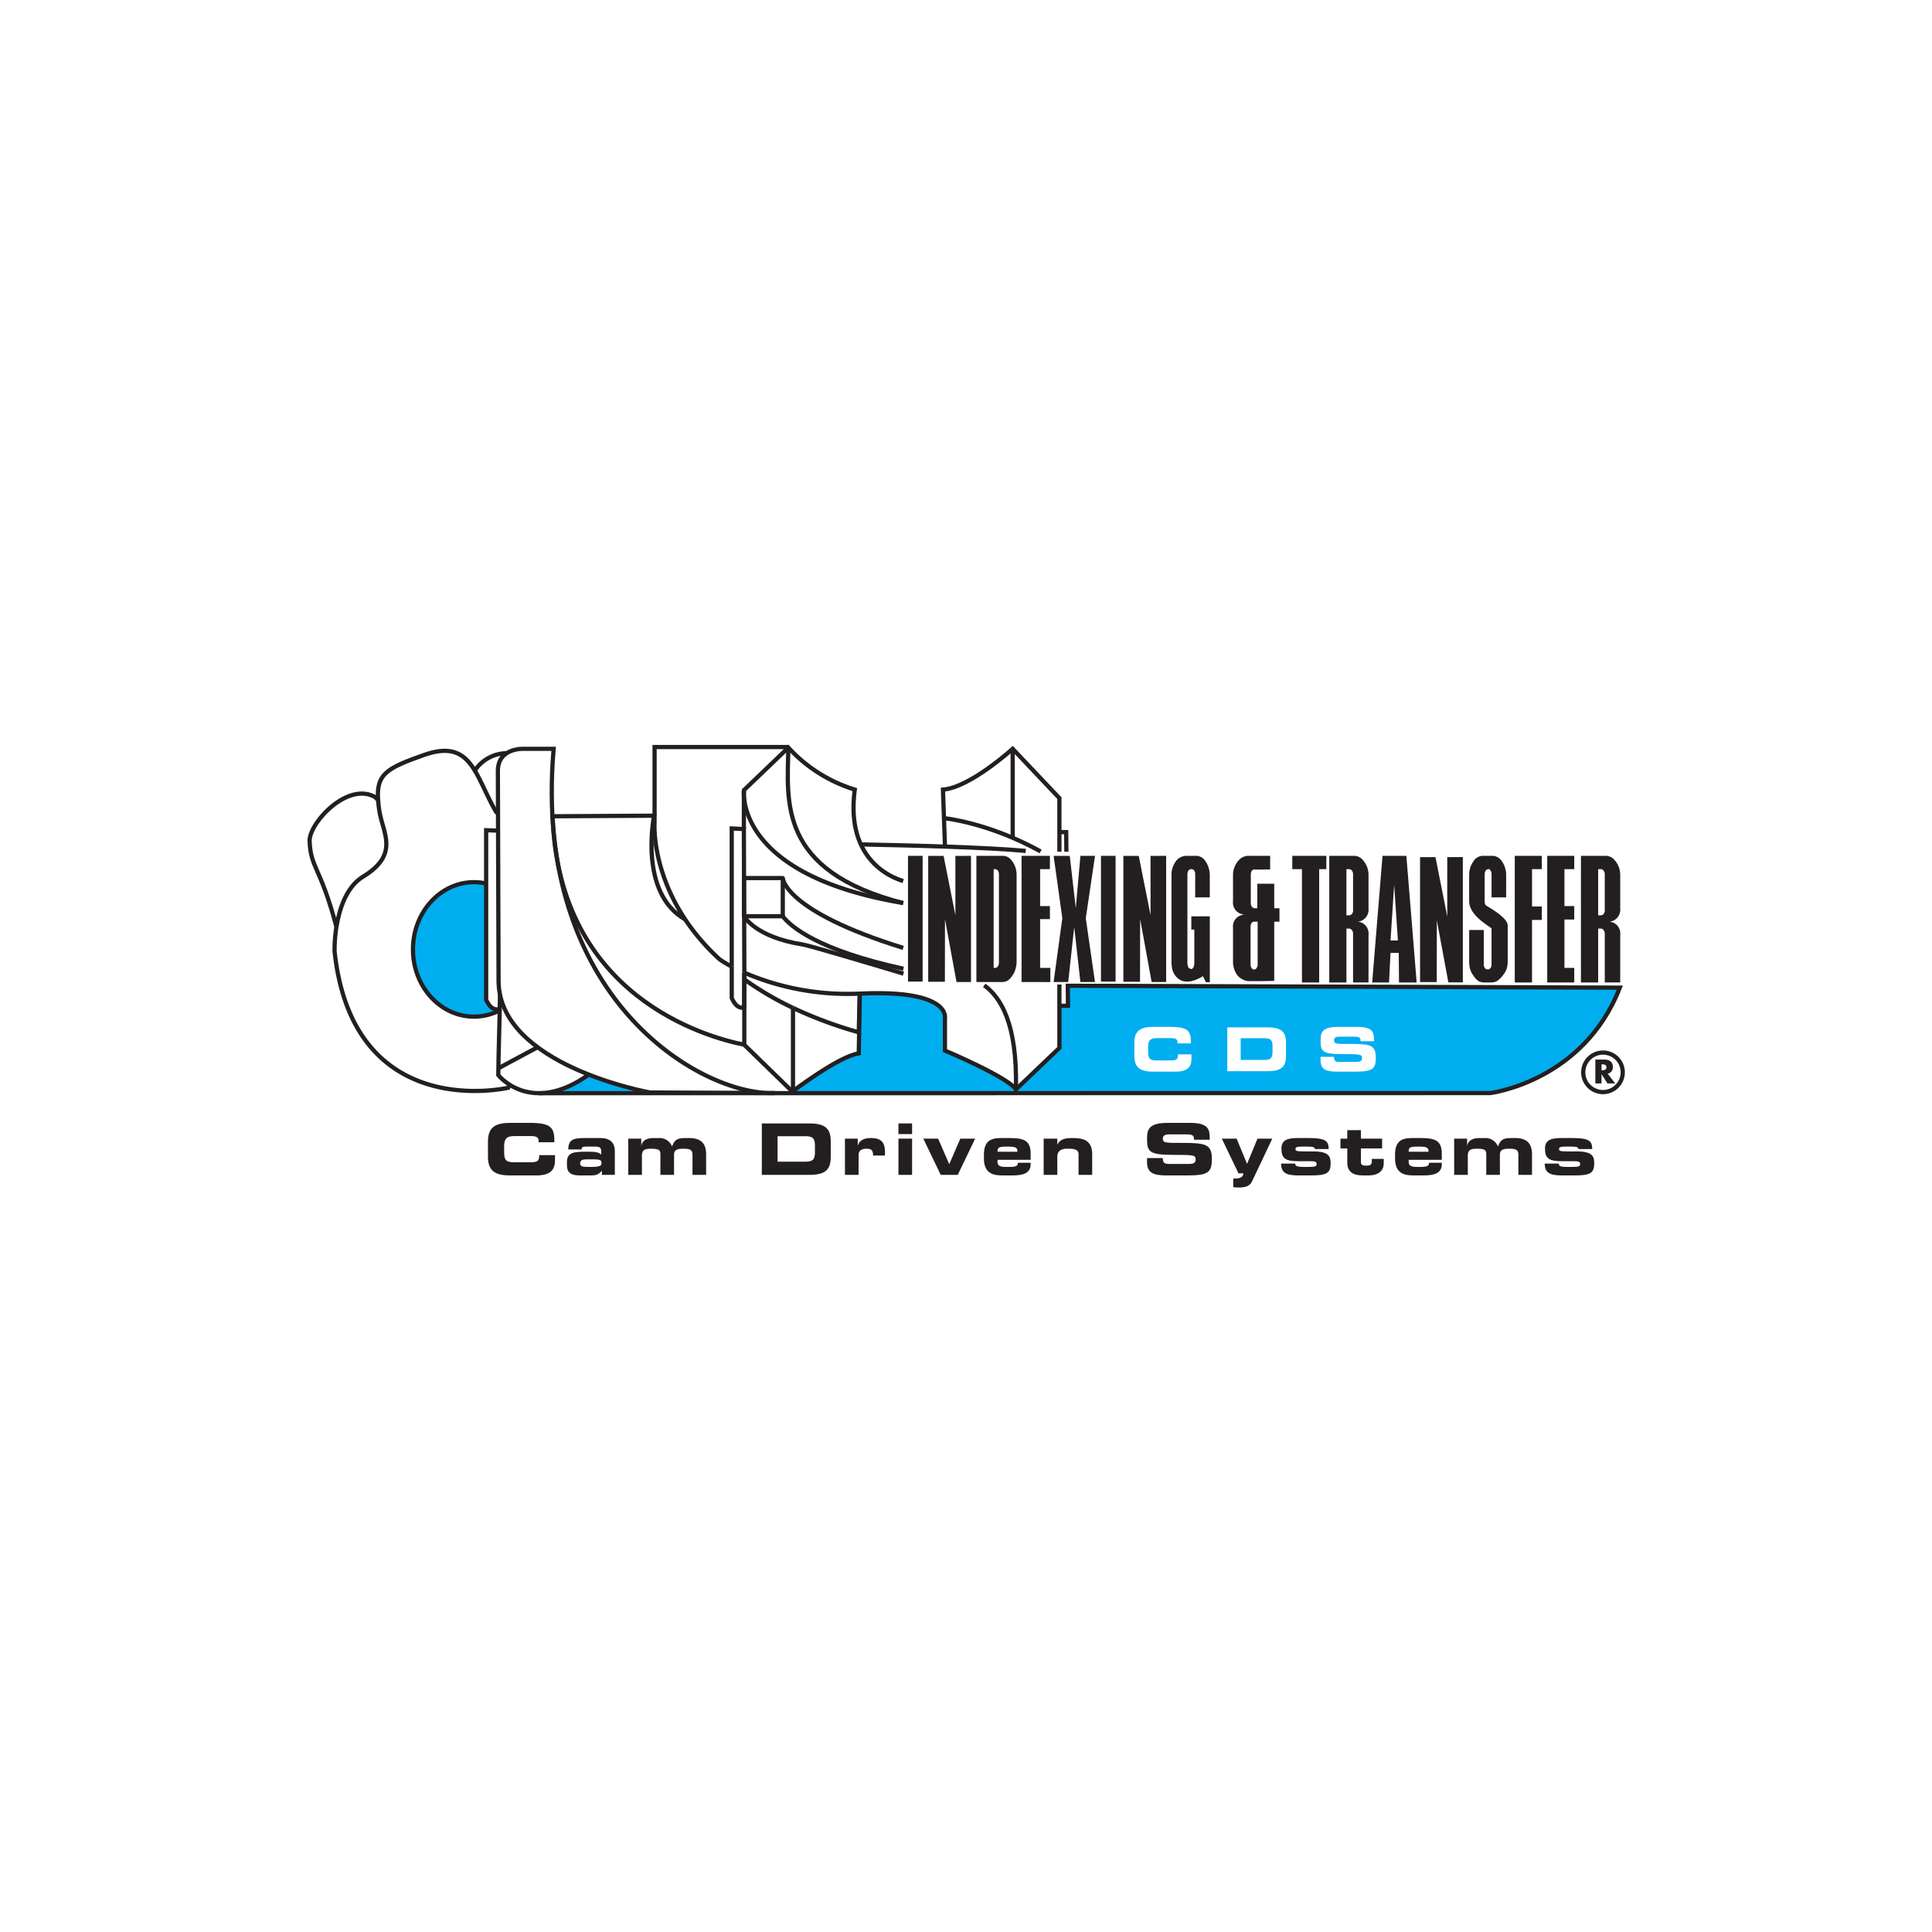 <svg xmlns="http://www.w3.org/2000/svg" width="450" height="450" viewBox="0 0 450 450">
  <g id="Raggruppa_2836" data-name="Raggruppa 2836" transform="translate(5789 -4934)">
    <rect id="Rettangolo_1214" data-name="Rettangolo 1214" width="450" height="450" transform="translate(-5789 4934)" fill="#fff"/>
    <g id="Raggruppa_2831" data-name="Raggruppa 2831" transform="translate(0 -426)">
      <path id="Tracciato_1069" data-name="Tracciato 1069" d="M170.39,147.989l1.582,0c-.509.02-1.038.018-1.582,0" transform="translate(-5781.085 5466.62)" fill="#fff" fill-rule="evenodd"/>
      <g id="Raggruppa_2829" data-name="Raggruppa 2829">
        <path id="Tracciato_1067" data-name="Tracciato 1067" d="M176.863,70.928l-.243-24.089-.036-3.558L176.54,39h-1.583V31.087L164.076,19.6s-9.958,9.039-16.239,9.5l.235,6.651-.133-.014.134.051.223,6.334,6.064.482c5.593.239,9.053.566,12.4.927l-12.4-.927c-8.3-.356-17.948-.588-25.635-.734-1.422-3.092-2.162-7.23-1.422-12.771a34.87,34.87,0,0,1-15.477-9.781l-.644.618.347-.909H80.666V35.176l-23.784.131A110.764,110.764,0,0,1,57.155,19.6H50.124a6.8,6.8,0,0,0-3.761.861,9.353,9.353,0,0,0-7.675,3.967C36.373,20.7,33.4,18.692,26.963,20.969,18.23,24.055,15.82,25.411,16.269,31.543l-.712-.712C9.328,27.255.542,36.449.314,40.853c.166,6.545,2.5,5.959,6.254,20.163a33.906,33.906,0,0,0-.439,5.675C10.457,107,46.578,98.476,46.578,98.476l.274-.676c3.268,2.085,9.561,4.029,18.491-2.325A83.118,83.118,0,0,0,79.61,99.641s20.326.168,27.378.2a28.2,28.2,0,0,1-5.1-.713,45.184,45.184,0,0,0,10.862.3s10.877-8.277,15.473-8.891l.249-13.925c.155-.006.306-.007.463-.014,21.044-.919,19.361,6.13,19.361,6.13v7.5s14.555,6.129,16.545,9.037l10.116-9.647V79.454h1.991l-.045-4.52ZM80.225,40.6c.1-1.633.284-3.013.441-3.975v.034M59.575,52.625l-.063.045c-.109-.423-.216-.848-.319-1.277.122.417.253.824.382,1.232" transform="translate(-5717.314 5514.977)" fill="#fff" fill-rule="evenodd"/>
        <path id="Tracciato_1068" data-name="Tracciato 1068" d="M479.939,132.811a4.6,4.6,0,1,0,4.6,4.6,4.594,4.594,0,0,0-4.6-4.6" transform="translate(-5895.43 5472.312)" fill="#fff" fill-rule="evenodd"/>
        <path id="Tracciato_1070" data-name="Tracciato 1070" d="M316.151,131.108h-3.339c-1.479,0-1.789-.566-1.789-2.051v-1.1c0-1.267.311-2.04,1.958-2.04h3.41c.93,0,1.463.212,1.463.941v.284h3.132c.027-2.888-.549-3.851-5-3.851h-3.677c-2.822,0-4.5.707-4.5,3.693v3.045c0,2.992,1.681,3.7,4.5,3.7h5.042c3.143,0,3.768-1.355,3.768-3.078v-.958h-3.133c0,1.268-.424,1.414-1.833,1.414" transform="translate(-5832.609 5475.88)" fill="#fff" fill-rule="evenodd"/>
        <path id="Tracciato_1071" data-name="Tracciato 1071" d="M351.9,123.476H342.45v10.208H351.9c3.127,0,4.226-1.028,4.226-3.556v-3.1c0-2.518-1.1-3.551-4.226-3.551m1.1,5.754c0,1.451-.522,1.832-1.866,1.832h-5.552v-5.047h5.552c1.344,0,1.866.381,1.866,1.833Z" transform="translate(-5845.601 5475.812)" fill="#fff" fill-rule="evenodd"/>
        <path id="Tracciato_1072" data-name="Tracciato 1072" d="M384.08,127.268c-3.355.018-3.736-.011-3.736-.9,0-.549.478-.794,1.185-.794h3.464c1.442,0,1.523.309,1.523,1.061h3.133v-.326c0-1.789-.343-3.018-3.948-3.018h-4.367c-3.948,0-4.122,1.425-4.122,3.274,0,2.507.538,3.073,5.248,3.073,4.03,0,4.4.054,4.4.946,0,.789-.68.859-1.344.859h-3.833c-.9,0-1.338-.087-1.349-1.174H377.2v.707c0,2.213,1.142,2.752,3.991,2.752h3.791c4.16,0,5.085-.451,5.085-3.2,0-2.974-1.125-3.269-5.987-3.258" transform="translate(-5858.631 5475.88)" fill="#fff" fill-rule="evenodd"/>
      </g>
      <g id="Raggruppa_2827" data-name="Raggruppa 2827" transform="translate(-5717.196 5522.11)">
        <path id="Tracciato_1073" data-name="Tracciato 1073" d="M244.56,107.509v4.953h-1.995v10.175l-10.116,9.647c-1.99-2.908-16.545-9.037-16.545-9.037v-7.5s1.683-7.049-19.361-6.13c-.156.007-.308.008-.463.014l-.249,13.925c-4.6.614-15.473,8.891-15.473,8.891l-.032.312H342.452s22.167-2.653,30.644-24.515Zm28.771,17.23c0,1.723-.626,3.078-3.768,3.078H264.52c-2.822,0-4.5-.707-4.5-3.7v-3.045c0-2.986,1.681-3.693,4.5-3.693H268.2c4.454,0,5.03.963,5,3.851h-3.132v-.284c0-.729-.533-.941-1.463-.941h-3.41c-1.647,0-1.958.773-1.958,2.04v1.1c0,1.485.311,2.051,1.79,2.051h3.339c1.408,0,1.833-.147,1.833-1.414h3.133Zm22.015-.593c0,2.529-1.1,3.556-4.226,3.556h-9.446V117.495h9.446c3.127,0,4.226,1.033,4.226,3.551Zm15.83,3.671h-3.791c-2.849,0-3.991-.539-3.991-2.752v-.707h3.132c.011,1.088.446,1.174,1.349,1.174h3.833c.664,0,1.344-.071,1.344-.859,0-.892-.37-.946-4.4-.946-4.71,0-5.248-.566-5.248-3.073,0-1.849.174-3.274,4.122-3.274h4.367c3.605,0,3.948,1.229,3.948,3.018v.326H312.71c0-.751-.081-1.061-1.523-1.061h-3.464c-.707,0-1.185.245-1.185.794,0,.886.381.914,3.736.9,4.862-.011,5.987.284,5.987,3.258,0,2.752-.924,3.2-5.085,3.2" transform="translate(-67.615 -40.312)" fill="#00aeef" fill-rule="evenodd"/>
        <path id="Tracciato_1074" data-name="Tracciato 1074" d="M112.618,145.183a83.116,83.116,0,0,1-14.268-4.167c-4.158,2.958-7.744,4.119-10.72,4.3Z" transform="translate(-32.857 -52.875)" fill="#00aeef" fill-rule="evenodd"/>
        <path id="Tracciato_1075" data-name="Tracciato 1075" d="M347.453,132.585h5.552c1.344,0,1.866-.381,1.866-1.832v-1.381c0-1.452-.522-1.833-1.866-1.833h-5.552Z" transform="translate(-130.28 -47.821)" fill="#00aeef" fill-rule="evenodd"/>
        <path id="Tracciato_1076" data-name="Tracciato 1076" d="M59.226,98.914c-.067.021-.134.038-.2.052-1.011.223-2.088-.234-2.966-2.187V69.7a13.022,13.022,0,0,0-2.841-.314c-7.842,0-14.2,7.009-14.2,15.662s6.36,15.655,14.2,15.655a13.065,13.065,0,0,0,6.01-1.466" transform="translate(-14.628 -26.016)" fill="#00aeef" fill-rule="evenodd"/>
      </g>
      <path id="Tracciato_1109" data-name="Tracciato 1109" d="M204.868,84.114c-27.837-8.634-28.048-16.262-28.048-16.262" transform="translate(-5783.496 5496.668)" fill="none" stroke="#231f20" stroke-linejoin="round" stroke-width="0.981"/>
      <path id="Tracciato_1110" data-name="Tracciato 1110" d="M162.359,82.07s2.681,4.9,13.713,6.589c1.514.231,16.382,4.667,23.438,6.785" transform="translate(-5778.074 5491.337)" fill="none" stroke="#231f20" stroke-linejoin="round" stroke-width="0.981"/>
      <rect id="Rettangolo_1233" data-name="Rettangolo 1233" width="9.039" height="8.887" transform="translate(-5615.715 5564.52)" fill="none" stroke="#231f20" stroke-linejoin="round" stroke-width="0.981"/>
      <path id="Tracciato_1111" data-name="Tracciato 1111" d="M12.934,55.72c8.658-5.275,4.558-10.213,3.788-15.42-.13-.882-.222-1.679-.276-2.413l-.712-.711C9.505,33.6.719,42.793.491,47.2c.166,6.545,2.5,6.02,6.253,20.224C7.4,63.351,9,58.116,12.934,55.72Z" transform="translate(-5717.38 5508.474)" fill="none" stroke="#231f20" stroke-width="0.981"/>
      <path id="Tracciato_1112" data-name="Tracciato 1112" d="M61.885,25.528a9.028,9.028,0,0,1,7.564-4.212" transform="translate(-5740.4 5514.118)" fill="none" stroke="#231f20" stroke-width="0.981"/>
      <path id="Tracciato_1113" data-name="Tracciato 1113" d="M53.918,35.057l-.467-.4c-4.868-8.386-5.678-17.18-16.772-13.256-8.733,3.086-11.143,4.442-10.693,10.573" transform="translate(-5726.921 5514.446)" fill="none" stroke="#231f20" stroke-width="0.981"/>
      <path id="Tracciato_1114" data-name="Tracciato 1114" d="M10.23,86.052a33.861,33.861,0,0,0-.439,5.675c4.328,40.307,40.45,31.785,40.45,31.785l.294-.726" transform="translate(-5720.866 5489.844)" fill="none" stroke="#231f20" stroke-width="0.981"/>
      <path id="Tracciato_1115" data-name="Tracciato 1115" d="M56.079,69.7a12.98,12.98,0,0,0-2.863-.318c-7.842,0-14.2,7.009-14.2,15.662s6.36,15.655,14.2,15.655a13.063,13.063,0,0,0,6.01-1.466" transform="translate(-5731.825 5496.094)" fill="none" stroke="#231f20" stroke-width="0.981"/>
      <path id="Tracciato_1116" data-name="Tracciato 1116" d="M69.248,91.7c-1.011.223-2.088-.234-2.966-2.187v-39.5l2.624.1" transform="translate(-5742.049 5503.356)" fill="none" stroke="#231f20" stroke-width="0.981"/>
      <g id="Raggruppa_2828" data-name="Raggruppa 2828" transform="translate(-5717.196 5522.11)">
        <path id="Tracciato_1077" data-name="Tracciato 1077" d="M484.231,141.036h-1.794l-1.359-2.131h-.017v2.131h-1.441V135.49h2.153c1.1,0,1.931.527,1.931,1.707a1.488,1.488,0,0,1-1.213,1.566Zm-3.17-3.061h.141c.469,0,1-.087,1-.691s-.532-.69-1-.69h-.141Z" transform="translate(-179.837 -50.803)" fill="#231f20"/>
        <path id="Tracciato_1078" data-name="Tracciato 1078" d="M418.212,74.777l2.681,14.431h3.373V60.025l-3.633.014.005,13.822-2.745-13.818-3.59,0v29.1h3.883Z" transform="translate(-155.346 -22.507)" fill="#231f20" fill-rule="evenodd"/>
        <path id="Tracciato_1079" data-name="Tracciato 1079" d="M66.956,163.408c0-3.508,1.969-4.34,5.275-4.34h4.323c5.227,0,5.907,1.126,5.874,4.519H78.752v-.331c0-.859-.628-1.11-1.718-1.11H73.025c-1.933,0-2.3.914-2.3,2.4v1.294c0,1.736.364,2.4,2.1,2.4H76.75c1.653,0,2.151-.163,2.151-1.654h3.673v1.126c0,2.018-.728,3.606-4.415,3.606H72.231c-3.306,0-5.275-.826-5.275-4.334Z" transform="translate(-25.105 -59.644)" fill="#231f20" fill-rule="evenodd"/>
        <path id="Tracciato_1080" data-name="Tracciato 1080" d="M96.391,170.344c0-2.3,1.588-2.431,4.668-2.431,1.738,0,2.7.049,3.31.674v-.745c0-.826-.251-1.121-1.49-1.121h-1.871c-.924,0-1.191.082-1.223.674H96.706c0-2.283,1.126-2.665,3.807-2.665h3.69c2.184,0,3.342,1.044,3.342,3.03v5.546h-3.013v-.961c-.875.913-1.206,1.093-2.795,1.093H99.57c-1.936.016-3.179-.413-3.179-2.4Zm5.661,1.109c2.183,0,2.382-.332,2.382-.9,0-.626-.179-.859-1.936-.859h-1.408c-1.338,0-1.621.3-1.621.994,0,.544.43.761,1.672.761Z" transform="translate(-36.143 -61.768)" fill="#231f20" fill-rule="evenodd"/>
        <path id="Tracciato_1081" data-name="Tracciato 1081" d="M119.238,164.868h3.03v1.653h.033c.166-1.208,1.256-1.789,2.811-1.789h1.21a3.135,3.135,0,0,1,3.127,1.975c.531-1.523,1.21-1.975,3.01-1.975h.979c2.893,0,3.938,1.408,3.938,3.823v4.752H134.2v-4.535c0-1.158-.3-1.555-2.153-1.555-1.523,0-2.148.332-2.148,1.436v4.654h-3.176v-4.785c0-1.038-.384-1.3-2.3-1.3-1.359,0-2,.332-2,1.636v4.453h-3.179Z" transform="translate(-44.709 -61.768)" fill="#231f20" fill-rule="evenodd"/>
        <path id="Tracciato_1082" data-name="Tracciato 1082" d="M169.011,159.286H180.1c3.674,0,4.966,1.208,4.966,4.165v3.644c0,2.963-1.292,4.171-4.966,4.171H169.011Zm3.673,8.9h6.52c1.572,0,2.181-.45,2.181-2.153v-1.621c0-1.708-.609-2.153-2.181-2.153h-6.52Z" transform="translate(-63.372 -59.726)" fill="#231f20" fill-rule="evenodd"/>
        <path id="Tracciato_1083" data-name="Tracciato 1083" d="M199.986,164.868h2.977v1.6H203c.361-1.344,1.653-1.741,3.095-1.741,2.314,0,3.225,1,3.225,3.329,0,.216-.014.445-.03.745h-2.751c0-1.078-.245-1.588-1.52-1.588-1.091,0-1.854.413-1.854,1.424v4.665h-3.176Z" transform="translate(-74.986 -61.768)" fill="#231f20" fill-rule="evenodd"/>
        <path id="Tracciato_1084" data-name="Tracciato 1084" d="M223.1,161.766h-3.176v-2.48H223.1Zm0,9.5h-3.176v-8.439H223.1Z" transform="translate(-82.462 -59.726)" fill="#231f20" fill-rule="evenodd"/>
        <path id="Tracciato_1085" data-name="Tracciato 1085" d="M229.19,164.95h3.453l2.586,5.955,2.578-5.955h3.461l-4.054,8.439h-3.973Z" transform="translate(-85.937 -61.849)" fill="#231f20" fill-rule="evenodd"/>
        <path id="Tracciato_1086" data-name="Tracciato 1086" d="M251.773,168.626c0-3.2,1.585-3.894,3.9-3.894h2.214c3.377,0,4.769.713,4.769,3.644V169.8h-7.711v.512c0,.891.63,1.141,1.952,1.141h.974c1.724,0,1.806-.462,1.806-.963h2.98v.364c0,2.121-1.887,2.583-4.187,2.583h-2.382c-2.1,0-4.318-.4-4.318-4Zm7.809-.713c0-1.011-.462-1.191-2.316-1.191-2.072,0-2.316.18-2.316,1.191Z" transform="translate(-94.404 -61.768)" fill="#231f20" fill-rule="evenodd"/>
        <path id="Tracciato_1087" data-name="Tracciato 1087" d="M274.035,164.868h3.178v1.354h.033c.56-1.174,1.669-1.49,3.374-1.49,1.969,0,4.718.087,4.718,3.725v4.85h-3.179v-4.85c0-.826-.661-1.239-2.053-1.239h-.729c-1.357,0-2.165.625-2.165,1.833v4.257h-3.178Z" transform="translate(-102.751 -61.768)" fill="#231f20" fill-rule="evenodd"/>
        <path id="Tracciato_1088" data-name="Tracciato 1088" d="M312.556,167.264h3.671c.017,1.272.528,1.37,1.588,1.37h4.5c.778,0,1.571-.082,1.571-1.011,0-1.039-.429-1.1-5.161-1.1-5.531,0-6.162-.663-6.162-3.611,0-2.165.2-3.84,4.834-3.84h5.134c4.232,0,4.628,1.441,4.628,3.54v.381h-3.671c0-.876-.1-1.241-1.789-1.241h-4.068c-.827,0-1.392.283-1.392.931,0,1.038.451,1.071,4.383,1.054,5.71-.016,7.037.331,7.037,3.823,0,3.226-1.093,3.758-5.977,3.758h-4.448c-3.345,0-4.683-.631-4.683-3.225Z" transform="translate(-117.195 -59.644)" fill="#231f20" fill-rule="evenodd"/>
        <path id="Tracciato_1089" data-name="Tracciato 1089" d="M343.093,174.249h.266c1.257,0,2.067-.249,2.067-1.223h-1.12l-3.873-8.076h3.443l2.431,5.874,2.43-5.874h3.443l-4.731,9.994c-.5,1.024-1.458,1.388-3.062,1.388-.6,0-.979-.049-1.294-.065Z" transform="translate(-127.648 -61.849)" fill="#231f20" fill-rule="evenodd"/>
        <path id="Tracciato_1090" data-name="Tracciato 1090" d="M365.813,170.676c0,.463.163.778,1.968.778h1.126c1.5,0,1.887-.119,1.887-.631,0-.5-.251-.7-1.376-.7h-2.98c-2.958-.017-3.835-.659-3.835-2.976,0-2.1,1.686-2.42,3.867-2.42h2.219c4.155,0,4.883.582,4.916,2.567H370.43c-.169-.5-.468-.577-2.365-.577-1.839,0-2.186.044-2.186.626,0,.365.25.5,1.9.5h2.2c3.8,0,4.085,1.278,4.085,2.785,0,2.235-.893,2.811-4.519,2.811h-3.008c-2.931,0-4.008-.68-4.008-2.763Z" transform="translate(-135.935 -61.768)" fill="#231f20" fill-rule="evenodd"/>
        <path id="Tracciato_1091" data-name="Tracciato 1091" d="M386.229,166.042h-1.588v-2.283h1.588v-1.985h3.176v1.985h4.933v2.283h-4.933v3.243c0,.63.463.761,1.229.761,1.023,0,1.305-.234,1.305-1.011v-.56h2.779V169.5c0,1.6-1.06,2.828-3.589,2.828h-1.261c-1.953,0-3.639-.614-3.639-2.948Z" transform="translate(-144.224 -60.658)" fill="#231f20" fill-rule="evenodd"/>
        <path id="Tracciato_1092" data-name="Tracciato 1092" d="M404.975,168.626c0-3.2,1.588-3.894,3.905-3.894h2.213c3.378,0,4.77.713,4.77,3.644V169.8h-7.712v.512c0,.891.631,1.141,1.953,1.141h.979c1.718,0,1.8-.462,1.8-.963h2.98v.364c0,2.121-1.886,2.583-4.188,2.583h-2.381c-2.1,0-4.318-.4-4.318-4Zm7.809-.713c0-1.011-.462-1.191-2.317-1.191-2.066,0-2.316.18-2.316,1.191Z" transform="translate(-151.849 -61.768)" fill="#231f20" fill-rule="evenodd"/>
        <path id="Tracciato_1093" data-name="Tracciato 1093" d="M427.005,164.868h3.025v1.653h.033c.168-1.208,1.261-1.789,2.816-1.789h1.208a3.14,3.14,0,0,1,3.128,1.975c.526-1.523,1.207-1.975,3.007-1.975h.979c2.9,0,3.937,1.408,3.937,3.823v4.752h-3.175v-4.535c0-1.158-.3-1.555-2.148-1.555-1.524,0-2.154.332-2.154,1.436v4.654h-3.176v-4.785c0-1.038-.38-1.3-2.3-1.3-1.359,0-2,.332-2,1.636v4.453h-3.176Z" transform="translate(-160.109 -61.768)" fill="#231f20" fill-rule="evenodd"/>
        <path id="Tracciato_1094" data-name="Tracciato 1094" d="M464.029,170.676c0,.463.169.778,1.974.778h1.126c1.5,0,1.883-.119,1.883-.631,0-.5-.246-.7-1.372-.7h-2.979c-2.965-.017-3.84-.659-3.84-2.976,0-2.1,1.686-2.42,3.872-2.42h2.219c4.15,0,4.878.582,4.912,2.567h-3.171c-.169-.5-.468-.577-2.371-.577-1.833,0-2.186.044-2.186.626,0,.365.251.5,1.909.5h2.2c3.807,0,4.083,1.278,4.083,2.785,0,2.235-.891,2.811-4.513,2.811h-3.013c-2.926,0-4-.68-4-2.763Z" transform="translate(-172.764 -61.768)" fill="#231f20" fill-rule="evenodd"/>
        <rect id="Rettangolo_1231" data-name="Rettangolo 1231" width="3.403" height="29.289" transform="translate(139.688 37.233)" fill="#231f20"/>
        <path id="Tracciato_1095" data-name="Tracciato 1095" d="M234.921,74.32l2.686,14.636,3.375.006V59.568l-3.639.018L237.35,73.4,234.6,59.586h-3.586V88.9L234.9,88.9Z" transform="translate(-86.622 -22.335)" fill="#231f20" fill-rule="evenodd"/>
        <rect id="Rettangolo_1232" data-name="Rettangolo 1232" width="3.403" height="29.289" transform="translate(184.633 37.233)" fill="#231f20"/>
        <path id="Tracciato_1096" data-name="Tracciato 1096" d="M307.644,74.32l2.681,14.636,3.377.006V59.568l-3.643.018L310.07,73.4l-2.747-13.818h-3.589V88.9h3.883Z" transform="translate(-113.887 -22.335)" fill="#231f20" fill-rule="evenodd"/>
        <path id="Tracciato_1097" data-name="Tracciato 1097" d="M248.971,59.568V88.962h5.963a3.11,3.11,0,0,0,1.249-.284,3.688,3.688,0,0,0,1.125-1.168,4.364,4.364,0,0,0,.749-1.524,5.632,5.632,0,0,0,.279-1.608V63.946a5.287,5.287,0,0,0-1.245-3.415,2.521,2.521,0,0,0-2.157-.963Zm4.343,26.1h-.324v-23h.324a.77.77,0,0,1,.655.359,1.386,1.386,0,0,1,.25.806V84.5a1.385,1.385,0,0,1-.25.8.767.767,0,0,1-.655.362" transform="translate(-93.354 -22.335)" fill="#231f20" fill-rule="evenodd"/>
        <path id="Tracciato_1098" data-name="Tracciato 1098" d="M265.807,88.962V59.569h6.6v3.095h-2.278v8.6h2.278V74.3h-2.278V85.665h2.382v3.3Z" transform="translate(-99.667 -22.336)" fill="#231f20" fill-rule="evenodd"/>
        <path id="Tracciato_1099" data-name="Tracciato 1099" d="M285.238,74.1l2.153-14.535h-3.4L282.906,71.74l-1.4-12.155-3.758-.017L279.774,74.1l-2.029,14.859h3.4l1.4-12.812,1.436,12.812h3.4Z" transform="translate(-104.143 -22.335)" fill="#231f20" fill-rule="evenodd"/>
        <path id="Tracciato_1100" data-name="Tracciato 1100" d="M329.005,87.6l.686,1.4h.908V73.654h-4.307v3.09h.7V84.5a2.233,2.233,0,0,1-.25,1.091c-.169.212-.185.321-.451.321a.916.916,0,0,1-.658-.321,2.567,2.567,0,0,1-.251-1.091V63.827a1.609,1.609,0,0,1,.251-.846.914.914,0,0,1,.658-.319.791.791,0,0,1,.653.319,1.329,1.329,0,0,1,.25.846v5.417h3.4v-5.3a5.714,5.714,0,0,0-.277-1.606,5.334,5.334,0,0,0-.974-1.847,2.561,2.561,0,0,0-2.153-.925h-1.811a3.205,3.205,0,0,0-2.457.963,5.685,5.685,0,0,0-1,1.809,5.566,5.566,0,0,0-.25,1.606V84.378a7.964,7.964,0,0,0,.25,1.854s1.366,4.86,7.08,1.364" transform="translate(-120.615 -22.335)" fill="#231f20" fill-rule="evenodd"/>
        <path id="Tracciato_1101" data-name="Tracciato 1101" d="M350.335,74.905h-.821a.693.693,0,0,0-.6.332,1.518,1.518,0,0,0-.229.875v8.724a1.786,1.786,0,0,0,.229.873.8.8,0,0,0,.6.335.675.675,0,0,0,.593-.376,1.567,1.567,0,0,0,.228-.832Zm-.685-12.144a.76.76,0,0,0-.63.221,1.465,1.465,0,0,0-.278.845v6.781a1.24,1.24,0,0,0,.278.843.924.924,0,0,0,.733.321h.5V66.057H354.2v5.715h1.218v3.133H354.2V88.7s-3.377.06-3.8.06h-2.017A3.579,3.579,0,0,1,347,88.434a3.862,3.862,0,0,1-1.289-.924,4.966,4.966,0,0,1-.831-1.525,5.518,5.518,0,0,1-.283-1.607V76.352a2.768,2.768,0,0,1,.908-2.41,3.05,3.05,0,0,1,1.773-.683,3.157,3.157,0,0,1-1.741-.683,2.843,2.843,0,0,1-.94-2.447V63.947a4.988,4.988,0,0,1,.283-1.606,5.413,5.413,0,0,1,1.109-1.809,3.016,3.016,0,0,1,2.4-.963h4.856v3.184Z" transform="translate(-129.208 -22.336)" fill="#231f20" fill-rule="evenodd"/>
        <path id="Tracciato_1102" data-name="Tracciato 1102" d="M368.935,62.664h-2.251V59.569h7.935v3.095h-1.67v26.4h-4.013Z" transform="translate(-137.491 -22.336)" fill="#231f20" fill-rule="evenodd"/>
        <path id="Tracciato_1103" data-name="Tracciato 1103" d="M386.008,72.256a1.3,1.3,0,0,1-.261.844.867.867,0,0,1-.7.319h-.582V62.663h.582a.828.828,0,0,1,.7.359,1.339,1.339,0,0,1,.261.805Zm3.6,16.8V78a2.8,2.8,0,0,0-.892-2.41,2.68,2.68,0,0,0-1.648-.686,2.771,2.771,0,0,0,1.615-.682,2.864,2.864,0,0,0,.925-2.45V63.946a5.428,5.428,0,0,0-.261-1.606,5.69,5.69,0,0,0-1.061-1.809,2.719,2.719,0,0,0-2.278-.963h-5.542V89.059h4V76.51h.582a.831.831,0,0,1,.7.364,1.292,1.292,0,0,1,.261.843V89.059Z" transform="translate(-142.659 -22.335)" fill="#231f20" fill-rule="evenodd"/>
        <path id="Tracciato_1104" data-name="Tracciato 1104" d="M479.8,72.256a1.271,1.271,0,0,1-.267.844.849.849,0,0,1-.691.319h-.582V62.663h.582a.812.812,0,0,1,.691.359,1.308,1.308,0,0,1,.267.805Zm3.6,16.8V78a2.8,2.8,0,0,0-.892-2.41,2.706,2.706,0,0,0-1.653-.686,2.785,2.785,0,0,0,1.62-.682,2.878,2.878,0,0,0,.924-2.45V63.946a5.443,5.443,0,0,0-.266-1.606,5.567,5.567,0,0,0-1.055-1.809,2.726,2.726,0,0,0-2.278-.963h-5.547V89.059h4.008V76.51h.582a.815.815,0,0,1,.691.364,1.263,1.263,0,0,1,.267.843V89.059Z" transform="translate(-177.824 -22.335)" fill="#231f20" fill-rule="evenodd"/>
        <path id="Tracciato_1105" data-name="Tracciato 1105" d="M396.458,89.059l2.409-29.491h5.553l2.4,29.491h-4.117l-.055-6.886h-1.919l-.343,6.886Zm4.275-9.777h1.718l-.876-12.97Z" transform="translate(-148.655 -22.335)" fill="#231f20" fill-rule="evenodd"/>
        <path id="Tracciato_1106" data-name="Tracciato 1106" d="M436.206,63.827a1.614,1.614,0,0,1,.25-.846.935.935,0,0,1,.658-.318c.273,0,.284.107.452.318a1.33,1.33,0,0,1,.25.846v5.417h3.4v-5.3a5.479,5.479,0,0,0-.249-1.566A5.082,5.082,0,0,0,440,60.531a2.607,2.607,0,0,0-2.186-.963H436a2.613,2.613,0,0,0-2.154.925,5.852,5.852,0,0,0-1,1.847,6.081,6.081,0,0,0-.249,1.606V70.13c0,3.551,5.215,6.036,5.215,6.412v8.316a1.315,1.315,0,0,1-.25.842.8.8,0,0,1-.658.321.916.916,0,0,1-.653-.321,1.544,1.544,0,0,1-.25-.842V76.833h-3.4v7.545a6.328,6.328,0,0,0,.223,1.607,4.431,4.431,0,0,0,.745,1.443,4.946,4.946,0,0,0,1.186,1.316,3.166,3.166,0,0,0,1.251.315h1.811a2.875,2.875,0,0,0,1.251-.315,6.488,6.488,0,0,0,2.23-2.759,5.685,5.685,0,0,0,.278-1.607V75.788c0-1.955-4.895-4.484-5.085-4.7a1.26,1.26,0,0,1-.283-.845Z" transform="translate(-162.207 -22.335)" fill="#231f20" fill-rule="evenodd"/>
        <path id="Tracciato_1107" data-name="Tracciato 1107" d="M453.612,89.059h-4.018V59.568h6.3v3.1h-2.279v8.7h2.279V74.5h-2.279Z" transform="translate(-168.579 -22.335)" fill="#231f20" fill-rule="evenodd"/>
        <path id="Tracciato_1108" data-name="Tracciato 1108" d="M461.687,89.059V59.568h6.293v3.1H465.7v8.6h2.28V74.4H465.7V85.665h2.28v3.394Z" transform="translate(-173.113 -22.335)" fill="#231f20" fill-rule="evenodd"/>
        <path id="Tracciato_1117" data-name="Tracciato 1117" d="M475.111,137.482a4.6,4.6,0,1,1,4.6,4.6A4.594,4.594,0,0,1,475.111,137.482Z" transform="translate(-178.146 -49.827)" fill="none" stroke="#231f20" stroke-width="0.981"/>
      </g>
      <path id="Tracciato_1118" data-name="Tracciato 1118" d="M135.7,97.954c-8.922-1.766-43.243-11.3-44.658-53.213l23.644-.133s-3.71,17.966,7.242,24.157" transform="translate(-5751.333 5505.383)" fill="none" stroke="#231f20" stroke-width="0.981"/>
      <path id="Tracciato_1119" data-name="Tracciato 1119" d="M162.481,103.119v16.795L173.667,130.8s10.877-8.277,15.473-8.891l.249-13.925" transform="translate(-5778.12 5483.445)" fill="none" stroke="#231f20" stroke-width="0.981"/>
      <line id="Linea_173" data-name="Linea 173" y1="19.805" transform="translate(-5604.299 5594.748)" fill="none" stroke="#231f20" stroke-width="0.981"/>
      <path id="Tracciato_1120" data-name="Tracciato 1120" d="M180.588,114.219a98.111,98.111,0,0,0,15.342,5.7l.219-9.026" transform="translate(-5784.909 5480.529)" fill="none" stroke="#231f20" stroke-width="0.981"/>
      <path id="Tracciato_1121" data-name="Tracciato 1121" d="M162.481,105.591A73.089,73.089,0,0,0,173.8,112.23" transform="translate(-5778.12 5482.518)" fill="none" stroke="#231f20" stroke-width="0.981"/>
      <path id="Tracciato_1122" data-name="Tracciato 1122" d="M279.9,50.733h1.583l.046,4.563" transform="translate(-5822.147 5503.087)" fill="none" stroke="#231f20" stroke-width="0.981"/>
      <path id="Tracciato_1123" data-name="Tracciato 1123" d="M205.927,55.317c12.3.233,29.628.689,38.4,1.513" transform="translate(-5794.41 5501.368)" fill="none" stroke="#231f20" stroke-width="0.981"/>
      <path id="Tracciato_1124" data-name="Tracciato 1124" d="M147,70.161a26.548,26.548,0,0,1-2.8-1.671C127.714,53.4,129.03,36.5,129.03,36.5V19.023h31.161" transform="translate(-5765.568 5514.977)" fill="none" stroke="#231f20" stroke-width="0.981"/>
      <path id="Tracciato_1125" data-name="Tracciato 1125" d="M189.4,107.985a60.921,60.921,0,0,1-26.893-4.866" transform="translate(-5778.129 5483.445)" fill="none" stroke="#231f20" stroke-width="0.981"/>
      <path id="Tracciato_1126" data-name="Tracciato 1126" d="M251.941,107.509v14.779l-10.116,9.647c-1.99-2.908-16.545-9.037-16.545-9.037v-7.5s1.558-6.7-19.486-5.777l-.463.018" transform="translate(-5794.187 5481.798)" fill="none" stroke="#231f20" stroke-width="0.981"/>
      <path id="Tracciato_1127" data-name="Tracciato 1127" d="M236.971,42.208l-.459-13.023c6.281-.462,16.239-9.5,16.239-9.5l10.882,11.491V43.655" transform="translate(-5805.878 5514.729)" fill="none" stroke="#231f20" stroke-width="0.981"/>
      <line id="Linea_174" data-name="Linea 174" y2="20.94" transform="translate(-5553.128 5534.414)" fill="none" stroke="#231f20" stroke-width="0.981"/>
      <path id="Tracciato_1128" data-name="Tracciato 1128" d="M251.9,107.823c3.741,2.739,7.714,8.731,7.384,24.065" transform="translate(-5811.65 5481.681)" fill="none" stroke="#231f20" stroke-width="0.981"/>
      <path id="Tracciato_1129" data-name="Tracciato 1129" d="M71.21,111.2c0,2.246-.408,15.727-.408,18.789,0,0,7.531,9.625,21.206-.2" transform="translate(-5743.744 5480.416)" fill="none" stroke="#231f20" stroke-width="0.981"/>
      <line id="Linea_175" data-name="Linea 175" y1="4.857" x2="9.052" transform="translate(-5672.838 5603.919)" fill="none" stroke="#231f20" stroke-width="0.981"/>
      <path id="Tracciato_1130" data-name="Tracciato 1130" d="M70.654,24.826c0-5.422,5.955-5.142,5.955-5.142h7.032c-5,57.9,34.177,80.855,51.493,80.181-4.732,0-29.038-.136-29.038-.136S70.812,93.487,70.812,73.663Z" transform="translate(-5743.688 5514.73)" fill="none" stroke="#231f20" stroke-width="0.981"/>
      <path id="Tracciato_1131" data-name="Tracciato 1131" d="M236.676,45.5s10.222.914,22.647,7.767" transform="translate(-5805.94 5505.048)" fill="none" stroke="#231f20" stroke-width="0.981"/>
      <path id="Tracciato_1132" data-name="Tracciato 1132" d="M199.429,50.316c-3.646-1.124-13.366-5.624-11.271-21.3a34.87,34.87,0,0,1-15.477-9.781l-10.333,9.906s-2.553,19.683,37.081,26.3" transform="translate(-5778.058 5514.897)" fill="none" stroke="#231f20" stroke-width="0.981"/>
      <path id="Tracciato_1133" data-name="Tracciato 1133" d="M178.818,19.236c-.253,12.606-2.48,28.687,26.748,36.211" transform="translate(-5784.195 5514.897)" fill="none" stroke="#231f20" stroke-width="0.981"/>
      <path id="Tracciato_1134" data-name="Tracciato 1134" d="M176.7,81.97c1.961,2.552,8.3,7.947,28.183,12.29" transform="translate(-5783.452 5491.375)" fill="none" stroke="#231f20" stroke-width="0.981"/>
      <path id="Tracciato_1135" data-name="Tracciato 1135" d="M160.737,102.273l-.058,8.095c-1.011.218-2-.251-2.879-2.207v-7.324" transform="translate(-5776.365 5484.3)" fill="none" stroke="#231f20" stroke-width="0.981"/>
      <path id="Tracciato_1136" data-name="Tracciato 1136" d="M157.8,81.537V49.363l2.826.136.111,33.475" transform="translate(-5776.365 5503.601)" fill="none" stroke="#231f20" stroke-width="0.981"/>
      <line id="Linea_176" data-name="Linea 176" y1="8.883" transform="translate(-5615.739 5544.216)" fill="none" stroke="#231f20" stroke-width="0.981"/>
      <path id="Tracciato_1137" data-name="Tracciato 1137" d="M86,133l221.554-.027s21.7-2.7,30.176-24.557l-128.583-.438.047,4.662H207.2" transform="translate(-5749.441 5481.624)" fill="none" stroke="#231f20" stroke-width="0.981"/>
    </g>
  </g>
</svg>
